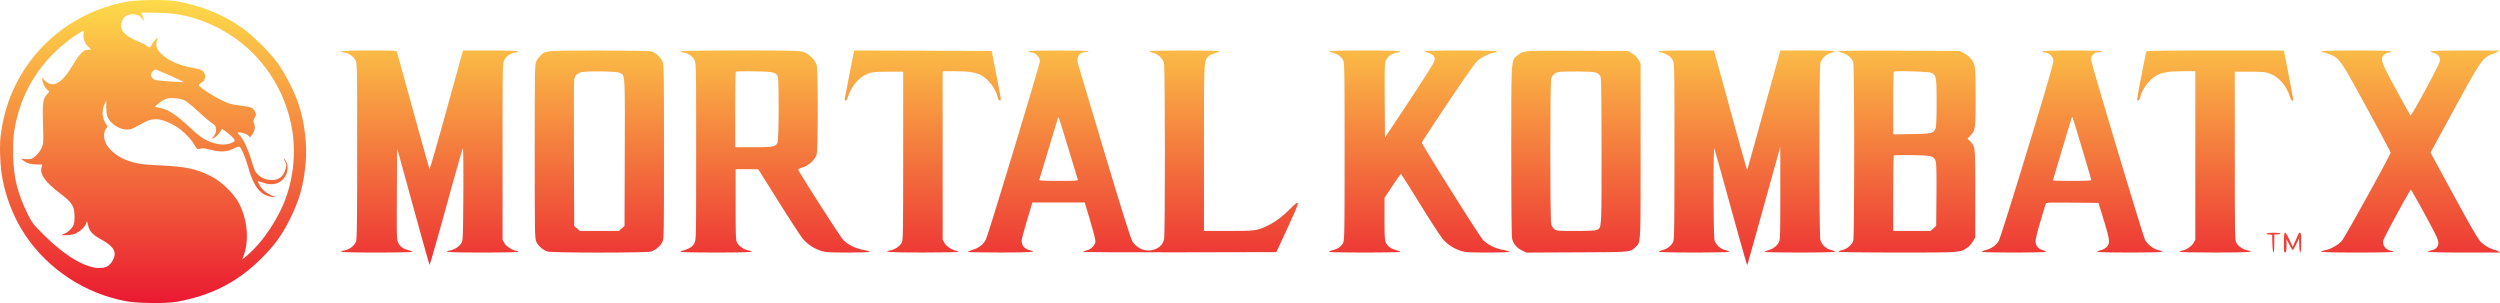 <?xml version="1.0" encoding="UTF-8"?> <svg xmlns="http://www.w3.org/2000/svg" width="330" height="40" fill="none" viewBox="0 0 330 40"> <path fill="url(#paint0_linear)" d="M54.545 14.644a5778.26 5778.26 0 00-2.143-7.779c-.054-.184-.331-.199-3.717-.199-3.346 0-4.371.086-3.22.269.57.09 1.15.486 1.445.985.234.395.236.502.236 11.966 0 9.417-.03 11.648-.155 12.003-.188.528-.872 1.053-1.511 1.16-1.243.21-.117.285 4.244.285 2.584 0 4.698-.04 4.698-.09 0-.05-.235-.153-.522-.23-.714-.19-1.056-.436-1.32-.948-.214-.419-.222-.68-.193-6.476l.03-6.039 2.107 7.66c1.16 4.214 2.139 7.697 2.177 7.741.038.044 1.018-3.366 2.177-7.578 1.16-4.213 2.155-7.71 2.212-7.773.062-.068.09 2.332.07 5.983-.032 5.59-.052 6.128-.239 6.468-.249.453-.908.898-1.486 1.002-1.158.209-.068.28 4.268.28 3.056 0 4.698-.04 4.698-.114 0-.063-.093-.114-.206-.114-.456 0-1.354-.566-1.606-1.012l-.25-.444V20.009c0-11.355.005-11.652.225-12.081.257-.5.779-.863 1.408-.98 1.09-.2.169-.281-3.214-.281h-3.643l-2.17 7.86c-1.194 4.323-2.203 7.823-2.242 7.778-.04-.045-1.011-3.492-2.158-7.66z"></path> <path fill="url(#paint1_linear)" d="M132.107 13.077c-.002-.11-.273-1.585-.603-3.277l-.6-3.077-9.077-.03-9.077-.028-.057.257c-.105.467-1.208 6.202-1.208 6.279 0 .041.07.075.154.075.085 0 .219-.218.298-.484.421-1.418 1.432-2.601 2.619-3.063.584-.227.868-.255 2.659-.263l2.005-.008V20.57c0 10.434-.013 11.134-.204 11.482-.249.453-.909.898-1.486 1.002-1.158.209-.068.28 4.268.28 3.056 0 4.698-.04 4.698-.114 0-.063-.093-.114-.207-.114-.455 0-1.353-.566-1.605-1.012l-.25-.444V9.401h1.583c1.803 0 2.706.134 3.456.512.986.497 2.038 1.897 2.248 2.993.074.383.392.524.386.17z"></path> <path fill="url(#paint2_linear)" d="M184.364 6.95c.251-.042.456-.123.456-.18 0-.061-1.944-.104-4.698-.104-4.336 0-5.426.071-4.268.28.602.108 1.219.54 1.443 1.01.173.361.19 1.439.19 12.044 0 10.51-.019 11.685-.186 12.037-.232.484-.655.791-1.345.975-.292.078-.532.182-.532.232 0 .05 2.114.09 4.698.09 2.584 0 4.698-.04 4.698-.09 0-.05-.239-.154-.532-.232-.69-.184-1.113-.49-1.344-.975-.156-.326-.186-.84-.186-3.16v-2.772l1.047-1.57c.576-.865 1.079-1.571 1.117-1.57.039 0 1.203 1.834 2.588 4.074 1.384 2.24 2.743 4.314 3.019 4.61a5.356 5.356 0 002.322 1.47c.606.187 1.073.215 3.552.215 1.57 0 2.855-.043 2.855-.096 0-.052-.356-.159-.791-.236-1.088-.193-2.096-.693-2.718-1.347-.498-.524-8.064-12.563-8.064-12.832 0-.07 1.565-2.463 3.479-5.317 2.458-3.665 3.619-5.298 3.956-5.565.557-.442 1.494-.885 2.104-.995 1.162-.21.059-.28-4.383-.28-2.647 0-4.813.04-4.813.09 0 .05.231.152.513.227.33.088.582.243.71.437.18.274.183.341.026.77-.094.259-1.587 2.609-3.317 5.223l-3.145 4.752-.03-4.912c-.027-4.495-.013-4.946.172-5.32.245-.496.794-.88 1.407-.983z"></path> <path fill="url(#paint3_linear)" d="M230.43 21.823a987.138 987.138 0 01-2.189-7.89l-1.998-7.264-3.638-.002c-2.35 0-3.638.04-3.638.113 0 .063.093.114.206.114.114 0 .472.131.795.292.454.224.643.403.825.776.234.48.236.606.236 12.02 0 9.485-.028 11.602-.156 11.908-.212.504-.788.963-1.401 1.117-.278.07-.505.171-.505.227 0 .056 2.04.1 4.64.1 2.601 0 4.641-.044 4.641-.1 0-.056-.24-.161-.533-.234-.655-.164-1.23-.707-1.402-1.324-.147-.526-.169-12.443-.022-12.075.049.126 1.035 3.65 2.19 7.834 1.154 4.184 2.122 7.584 2.149 7.557.028-.028 1.021-3.553 2.207-7.834l2.158-7.785.007 6.072c.005 4.883-.024 6.146-.15 6.445-.209.499-.791.967-1.404 1.13-.276.073-.502.174-.502.224 0 .05 2.088.09 4.641.09 2.6 0 4.64-.044 4.64-.1 0-.056-.24-.161-.533-.234-.655-.164-1.23-.707-1.402-1.324-.177-.632-.177-22.72 0-23.352.17-.61.751-1.162 1.405-1.336.292-.078.53-.182.53-.232 0-.05-1.622-.09-3.606-.09h-3.606l-.172.598c-.094.33-1 3.599-2.012 7.266-1.011 3.667-1.923 6.949-2.025 7.293l-.185.627-.191-.627z"></path> <path fill="url(#paint4_linear)" d="M302.729 13.2c0-.076-1.103-5.81-1.208-6.278l-.057-.256h-9.054c-7.14 0-9.064.03-9.102.142-.085.248-1.205 6.089-1.205 6.283 0 .341.317.19.39-.185.21-1.096 1.262-2.496 2.248-2.993.75-.378 1.653-.512 3.456-.512h1.583v22.25l-.25.443c-.252.446-1.15 1.012-1.605 1.012-.114 0-.207.051-.207.114 0 .074 1.642.114 4.698.114 4.336 0 5.426-.071 4.268-.28-.577-.104-1.237-.549-1.486-1.002-.192-.348-.204-1.048-.204-11.482V9.458l2.005.008c1.791.008 2.075.036 2.659.263 1.187.462 2.198 1.645 2.619 3.063.079.266.213.484.298.484.084 0 .154-.034.154-.075z"></path> <path fill="url(#paint5_linear)" d="M300.609 30.94c.22 0 .401-.05.401-.113 0-.067-.382-.114-.917-.114-.895 0-1.284.178-.544.249l.372.036.033 1.168c.043 1.55.254 1.527.254-.029v-1.196h.401z"></path> <path fill="url(#paint6_linear)" d="M302.634 32.593l-.427-.94c-.603-1.325-.739-1.256-.739.37 0 1.09.029 1.311.172 1.311.137 0 .173-.177.179-.883l.007-.884.361.713c.199.392.405.712.459.712.053 0 .261-.346.462-.77l.365-.768.034.94c.051 1.436.253 1.14.253-.37 0-1.062-.031-1.311-.164-1.311-.091 0-.198.104-.239.232-.041.128-.22.552-.398.94l-.325.708z"></path> <path fill="url(#paint7_linear)" fill-rule="evenodd" d="M16.78.216C8.04 1.783 1.362 8.681.166 17.38c-.3 1.593-.125 4.159 0 5.242.411 2.99 1.538 5.992 3.153 8.396 3.088 4.598 7.98 7.784 13.461 8.767 1.433.257 5.172.293 6.474.063 4.584-.809 8.093-2.595 11.23-5.715 1.745-1.735 2.73-3.087 3.777-5.186 1.268-2.54 1.822-4.515 2.084-7.436.22-2.444-.129-5.335-.941-7.808-.483-1.467-1.792-4.038-2.713-5.327-.998-1.396-3.339-3.72-4.728-4.697-2.54-1.783-5.401-2.941-8.709-3.525-1.302-.23-5.041-.194-6.474.063zm1.891 1.486c0 .043.044.165.099.27.054.106.134.346.176.534l.078.342-.227-.334c-.304-.448-.656-.626-1.249-.63-.572-.005-1.106.236-1.292.582-.667 1.24-.11 2.127 1.852 2.95.626.263 1.167.524 1.201.579.034.055.161.152.282.217.187.1.251.054.44-.313.257-.497.918-1.164.765-.772-.317.816-.196 1.304.49 1.98.898.886 2.39 1.546 4.148 1.837.471.078.997.223 1.169.322.648.375.622 1.34-.045 1.684-.187.096-.319.235-.294.31.127.386 2.787 1.996 3.938 2.382.326.11 1.059.252 1.629.316 1.337.15 1.58.25 1.82.75.19.396.189.427-.037.837-.216.393-.221.455-.064.785.197.414.063 1.055-.318 1.522l-.218.268-.29-.27c-.27-.253-1.334-.5-1.334-.31 0 .042.133.215.295.385.464.486 1.038 1.713 1.479 3.157.465 1.528.5 1.604.938 2.017.452.428 1.074.662 1.759.662.994 0 1.568-.468 1.847-1.507.124-.462.113-.564-.114-1.014-.234-.464-.235-.48-.02-.232.793.92.346 2.568-.842 3.105-.599.27-1.22.268-2.018-.006-.346-.118-.648-.196-.673-.172-.024.024.093.275.26.558.354.6.869 1.02 1.637 1.333l.551.224-.544-.06c-1.539-.168-2.452-1.302-3.195-3.964-.351-1.257-.884-2.501-1.139-2.658-.07-.043-.416.067-.769.244-.887.447-1.775.492-3.057.155-.783-.206-1.063-.235-1.366-.143-.377.115-.383.112-.764-.523-.63-1.047-1.85-2.165-2.974-2.723-1.746-.868-2.645-.86-4.141.039-.464.278-1.037.56-1.274.625-.772.212-1.785-.119-2.481-.81-.614-.611-.751-.978-.753-2.011l-.002-.935-.206.4c-.434.841-.364 1.935.173 2.696.22.311.22.316-.016.614-.315.398-.319 1.284-.008 1.921.342.702 1.216 1.505 2.12 1.945 1.344.656 2.345.85 4.984.966 3.481.152 4.883.456 6.898 1.493 1.218.628 2.827 2.17 3.47 3.327 1.18 2.121 1.484 4.913.759 6.966l-.227.641.575-.479c2.147-1.788 4.322-5.062 5.29-7.964 1.53-4.584 1.219-9.385-.89-13.757-2.089-4.328-5.717-7.616-10.26-9.296-1.978-.732-3.562-1.02-5.93-1.082-1.15-.03-2.091-.018-2.091.025zm1.833 12.366c0-.134.842-.77 1.278-.966.562-.253 1.957-.166 2.596.16.272.14 1.042.763 1.711 1.386.67.623 1.427 1.272 1.684 1.442.641.424.752.583.752 1.074 0 .291-.093.536-.296.776-.163.193-.262.35-.218.35.216 0 .728-.41.973-.78l.306-.46c.089-.13 1.455 1.007 1.653 1.376.098.182.044.244-.378.435-.636.287-1.48.287-2.4 0-1.114-.346-1.806-.803-3.157-2.084-1.733-1.644-2.923-2.405-3.989-2.55-.283-.039-.515-.11-.515-.16zM20.161 9.4c-.456.453-.185 1.072.523 1.196.472.083 3.52.291 3.567.244.053-.052-3.558-1.668-3.728-1.668-.073 0-.236.103-.362.228zM2.28 15.388c1.119-4.407 3.905-8.236 7.886-10.839.424-.277.804-.504.846-.504.04 0 .048.199.015.442-.081.6.14 1.204.612 1.674l.394.391h-.296c-.732 0-1.175.439-2.243 2.222-1.379 2.302-2.577 2.91-3.605 1.826l-.36-.38.08.44c.09.49.37.985.71 1.255.219.175.217.186-.115.539-.545.58-.617 1.113-.528 3.943.077 2.453.072 2.536-.18 3.118-.281.648-.967 1.347-1.439 1.465-.162.04-.523.048-.802.017l-.506-.057.277.217c.482.377 1.062.552 1.825.552h.739l-.115.415c-.246.885.532 1.954 2.5 3.435 1.086.817 1.56 1.348 1.742 1.954.165.546.17 1.716.009 2.138-.173.456-.662.942-1.196 1.188l-.458.21.55.003c.304.002.78-.055 1.06-.125.598-.15 1.443-.844 1.66-1.363l.15-.36.156.612c.2.778.582 1.17 1.798 1.843 1.641.909 2.03 1.668 1.411 2.754-.394.693-.894.973-1.732.97-1.861-.006-4.56-1.61-7.3-4.338-1.502-1.495-1.584-1.601-2.196-2.852-1.31-2.674-1.808-4.67-1.89-7.572-.061-2.197.054-3.317.54-5.233z" clip-rule="evenodd"></path> <path fill="url(#paint8_linear)" fill-rule="evenodd" d="M85.965 6.787c.563.155 1.21.728 1.473 1.303.197.432.209 1.075.209 11.91 0 10.898-.01 11.476-.212 11.918-.254.556-.895 1.108-1.493 1.286-.613.183-13.04.183-13.654 0-.599-.178-1.239-.73-1.493-1.287-.201-.441-.212-1.019-.212-11.917 0-10.908.01-11.475.213-11.91.116-.25.367-.6.557-.778.097-.09.18-.167.27-.234.55-.402 1.399-.402 7.435-.406 4.18-.003 6.627.038 6.906.115zM75.79 10.484c.093-.484.32-.738.823-.922.6-.218 4.759-.173 5.217.057.094.047.174.081.244.13.443.318.422 1.277.394 10.424l-.031 9.647-.374.332-.375.333H76.54l-.374-.333-.374-.332-.033-9.497c-.019-5.223-.004-9.651.032-9.84z" clip-rule="evenodd"></path> <path fill="url(#paint9_linear)" fill-rule="evenodd" d="M106.047 6.856c.715.242 1.554 1.061 1.746 1.704.199.666.199 11.16 0 11.826-.208.697-1.023 1.455-1.837 1.709-.426.133-.632.252-.584.337.914 1.604 5.612 8.916 5.946 9.253.604.61 1.677 1.135 2.684 1.314.444.08.806.187.806.24 0 .052-1.283.095-2.852.095-2.519 0-2.938-.026-3.581-.225a5.275 5.275 0 01-2.38-1.567c-.257-.3-1.692-2.493-3.189-4.875l-2.722-4.33h-2.98v4.672c0 4.263.019 4.705.205 5.043.249.453.908.898 1.486 1.002 1.158.209.068.28-4.268.28-3.056 0-4.698-.04-4.698-.114 0-.063.09-.114.2-.115.11 0 .469-.125.796-.277.453-.21.651-.385.83-.735.234-.455.236-.576.236-12.093 0-11.347-.005-11.644-.225-12.073-.257-.5-.779-.863-1.408-.98-.236-.043-.43-.124-.43-.18 0-.058 3.34-.101 7.83-.101 7.007 0 7.887.02 8.389.19zm-9 7.636c0-2.717.04-4.977.087-5.024.047-.047 1.145-.069 2.44-.048 2.565.042 2.854.11 3.093.735.168.439.143 8.28-.027 8.652-.259.565-.557.623-3.18.623h-2.412v-4.938z" clip-rule="evenodd"></path> <path fill="url(#paint10_linear)" fill-rule="evenodd" d="M143.684 6.78c0 .063-.197.114-.437.114-.791 0-1.183.62-.956 1.512.068.265 1.648 5.56 3.512 11.765 2.543 8.466 3.467 11.396 3.704 11.737.77 1.108 2.073 1.466 3.205.882.513-.264.811-.652.946-1.231.156-.671.14-22.672-.018-23.235-.17-.61-.751-1.162-1.404-1.336-.292-.078-.531-.182-.531-.232 0-.05 2.088-.09 4.641-.09 2.552 0 4.64.042 4.64.092 0 .051-.254.158-.565.237-.311.08-.701.268-.866.42-.08.074-.149.132-.21.197-.441.474-.421 1.371-.421 11.871v11.002h3.245c3.576 0 3.827-.036 5.234-.741 1.008-.506 1.958-1.222 2.936-2.215 1.373-1.393 1.337-1.138-.352 2.5l-1.509 3.248-12.741.029c-7.422.017-12.741-.014-12.741-.073 0-.056.19-.137.422-.18.591-.11 1.182-.719 1.183-1.218 0-.21-.318-1.445-.708-2.746l-.708-2.365h-6.908l-.709 2.365c-.389 1.3-.708 2.503-.708 2.673.001.672.396 1.123 1.12 1.281 1.015.222.083.291-3.927.291-2.363 0-4.296-.038-4.296-.086 0-.046.296-.172.658-.28.803-.236 1.42-.725 1.732-1.372.338-.7 7.12-23.09 7.12-23.505 0-.595-.631-1.197-1.255-1.197-.129 0-.235-.051-.235-.114 0-.074 1.395-.114 3.954-.114s3.953.04 3.953.114zm-6.501 16.952c.041-.106 1.568-5.156 2.449-8.1.034-.114.082-.188.107-.164.024.024.588 1.836 1.252 4.026l1.271 4.181c.058.186-.114.2-2.536.2-2.031 0-2.586-.031-2.543-.143z" clip-rule="evenodd"></path> <path fill="url(#paint11_linear)" fill-rule="evenodd" d="M215.472 7.065c.364.224.646.514.822.844l.266.502v11.554c0 10.984.024 11.894-.421 12.394-.063.071-.136.134-.219.216-.135.133-.234.241-.348.329-.514.395-1.35.376-7.358.405l-6.686.032-.603-.275c-.677-.308-1.125-.82-1.311-1.499-.087-.315-.126-3.89-.126-11.575-.001-10.802-.025-11.875.503-12.414.082-.084.177-.155.289-.248.126-.106.229-.195.341-.27.591-.39 1.451-.378 7.584-.358l6.712.021.555.342zm-10.713 3.35c.139-.495.435-.78.94-.907.207-.051 1.382-.084 2.611-.072 2.432.024 2.673.082 2.962.713.096.21.132 2.87.132 9.862 0 9.023.016 9.95-.404 10.229-.064.042-.137.07-.223.109-.204.092-1.106.136-2.801.136-2.345 0-2.518-.015-2.798-.233-.163-.128-.351-.423-.415-.655-.159-.57-.162-18.613-.004-19.181z" clip-rule="evenodd"></path> <path fill="url(#paint12_linear)" fill-rule="evenodd" d="M260.166 7.747c-.168-.22-.574-.54-.901-.712l-.595-.312-7.992-.031c-4.396-.018-7.992.01-7.992.061 0 .052.229.155.509.23.657.174 1.286.726 1.435 1.26.161.574.161 22.94 0 23.515-.15.537-.776 1.083-1.432 1.247-.282.07-.512.173-.512.229 0 .056 3.367.1 7.777.1h.533c6.667 0 7.574 0 8.273-.38.11-.059.215-.128.336-.208l.062-.04c.233-.154.568-.523.745-.823l.321-.543V24.842c.001-4.544.001-5.319-.366-5.837-.075-.106-.167-.202-.276-.317a13.018 13.018 0 01-.081-.085l-.295-.314.361-.37c.678-.696.715-.963.709-5.142-.005-4.063-.03-4.262-.619-5.03zm-10.177 12.777c-.046.046-.084 2.306-.084 5.022v4.939h4.923l.374-.333.375-.332.035-4.027c.024-2.69-.006-4.168-.09-4.453-.219-.742-.51-.822-3.155-.864-1.261-.02-2.331.002-2.378.048zm-.084-6.879c0-2.25.038-4.13.084-4.176.157-.156 4.641-.02 4.981.15.612.308.664.612.664 3.914 0 1.855-.047 3.15-.123 3.365-.247.705-.471.762-3.171.802l-2.435.037v-4.092z" clip-rule="evenodd"></path> <path fill="url(#paint13_linear)" fill-rule="evenodd" d="M277.52 6.78c0 .063-.209.114-.464.114-.345 0-.539.075-.758.293-.255.253-.288.367-.241.827.065.639 6.781 23.032 7.086 23.627.306.596 1.064 1.198 1.722 1.365.309.079.561.185.561.236 0 .05-1.933.092-4.297.092-2.363 0-4.297-.04-4.297-.09 0-.05.22-.15.489-.22.268-.072.608-.257.754-.412.47-.498.424-.949-.359-3.495l-.718-2.336-3.455-.03c-3.217-.028-3.459-.017-3.514.17l-.696 2.318c-.35 1.164-.636 2.324-.636 2.577 0 .59.328 1.014.923 1.191.248.075.452.178.452.231 0 .053-1.908.096-4.24.096-2.369 0-4.24-.044-4.24-.1 0-.056.245-.161.545-.235.725-.18 1.356-.627 1.696-1.204.156-.264 1.828-5.563 3.78-11.975 2.76-9.07 3.485-11.583 3.43-11.885a1.253 1.253 0 00-1.016-.99c-1.087-.202-.113-.279 3.54-.279 2.559 0 3.953.04 3.953.114zm-6.532 17.033c0-.058 2.349-7.896 2.471-8.245.031-.088.075-.14.098-.114.071.075 2.473 8.107 2.473 8.27 0 .12-.499.15-2.521.15-1.386 0-2.521-.027-2.521-.061z" clip-rule="evenodd"></path> <path fill="url(#paint14_linear)" d="M330 33.334h-4.755c-4.356 0-5.466-.07-4.366-.275.654-.122.985-.464.985-1.015 0-.398-.29-1.01-1.766-3.721-.971-1.785-1.809-3.258-1.862-3.273-.114-.034-3.538 6.265-3.652 6.72-.155.62.455 1.336 1.139 1.336.101 0 .183.051.183.114 0 .074-1.662.114-4.755.114-4.422 0-5.548-.075-4.295-.285.722-.121 1.782-.707 2.257-1.247.415-.47 6.449-11.383 6.449-11.662 0-.074-1.405-2.713-3.122-5.864-3.329-6.108-3.591-6.5-4.678-7.006a4.883 4.883 0 00-.945-.323c-1.129-.21-.07-.281 4.219-.281 4.243 0 5.346.071 4.258.274-.21.04-.501.197-.646.35-.481.51-.327.935 1.651 4.562.992 1.817 1.84 3.342 1.885 3.39.116.12 3.795-6.664 3.873-7.145.088-.539-.183-.929-.765-1.102-.252-.076-.459-.18-.459-.233 0-.053 2.063-.096 4.584-.096H330l-.765.392c-1.473.458-1.664.723-5.244 7.286l-3.162 5.798 3.067 5.639c2.264 4.162 3.195 5.769 3.556 6.133.528.533 1.433 1.021 2.118 1.142l.43.278z"></path> <defs> <linearGradient id="paint0_linear" x1="165" x2="165" y1="0" y2="40" gradientUnits="userSpaceOnUse"> <stop stop-color="#FEDB4A"></stop> <stop offset="1" stop-color="#EA1931"></stop> </linearGradient> <linearGradient id="paint1_linear" x1="165" x2="165" y1="0" y2="40" gradientUnits="userSpaceOnUse"> <stop stop-color="#FEDB4A"></stop> <stop offset="1" stop-color="#EA1931"></stop> </linearGradient> <linearGradient id="paint2_linear" x1="165" x2="165" y1="0" y2="40" gradientUnits="userSpaceOnUse"> <stop stop-color="#FEDB4A"></stop> <stop offset="1" stop-color="#EA1931"></stop> </linearGradient> <linearGradient id="paint3_linear" x1="165" x2="165" y1="0" y2="40" gradientUnits="userSpaceOnUse"> <stop stop-color="#FEDB4A"></stop> <stop offset="1" stop-color="#EA1931"></stop> </linearGradient> <linearGradient id="paint4_linear" x1="165" x2="165" y1="0" y2="40" gradientUnits="userSpaceOnUse"> <stop stop-color="#FEDB4A"></stop> <stop offset="1" stop-color="#EA1931"></stop> </linearGradient> <linearGradient id="paint5_linear" x1="165" x2="165" y1="0" y2="40" gradientUnits="userSpaceOnUse"> <stop stop-color="#FEDB4A"></stop> <stop offset="1" stop-color="#EA1931"></stop> </linearGradient> <linearGradient id="paint6_linear" x1="165" x2="165" y1="0" y2="40" gradientUnits="userSpaceOnUse"> <stop stop-color="#FEDB4A"></stop> <stop offset="1" stop-color="#EA1931"></stop> </linearGradient> <linearGradient id="paint7_linear" x1="165" x2="165" y1="0" y2="40" gradientUnits="userSpaceOnUse"> <stop stop-color="#FEDB4A"></stop> <stop offset="1" stop-color="#EA1931"></stop> </linearGradient> <linearGradient id="paint8_linear" x1="165" x2="165" y1="0" y2="40" gradientUnits="userSpaceOnUse"> <stop stop-color="#FEDB4A"></stop> <stop offset="1" stop-color="#EA1931"></stop> </linearGradient> <linearGradient id="paint9_linear" x1="165" x2="165" y1="0" y2="40" gradientUnits="userSpaceOnUse"> <stop stop-color="#FEDB4A"></stop> <stop offset="1" stop-color="#EA1931"></stop> </linearGradient> <linearGradient id="paint10_linear" x1="165" x2="165" y1="0" y2="40" gradientUnits="userSpaceOnUse"> <stop stop-color="#FEDB4A"></stop> <stop offset="1" stop-color="#EA1931"></stop> </linearGradient> <linearGradient id="paint11_linear" x1="165" x2="165" y1="0" y2="40" gradientUnits="userSpaceOnUse"> <stop stop-color="#FEDB4A"></stop> <stop offset="1" stop-color="#EA1931"></stop> </linearGradient> <linearGradient id="paint12_linear" x1="165" x2="165" y1="0" y2="40" gradientUnits="userSpaceOnUse"> <stop stop-color="#FEDB4A"></stop> <stop offset="1" stop-color="#EA1931"></stop> </linearGradient> <linearGradient id="paint13_linear" x1="165" x2="165" y1="0" y2="40" gradientUnits="userSpaceOnUse"> <stop stop-color="#FEDB4A"></stop> <stop offset="1" stop-color="#EA1931"></stop> </linearGradient> <linearGradient id="paint14_linear" x1="165" x2="165" y1="0" y2="40" gradientUnits="userSpaceOnUse"> <stop stop-color="#FEDB4A"></stop> <stop offset="1" stop-color="#EA1931"></stop> </linearGradient> </defs> </svg> 